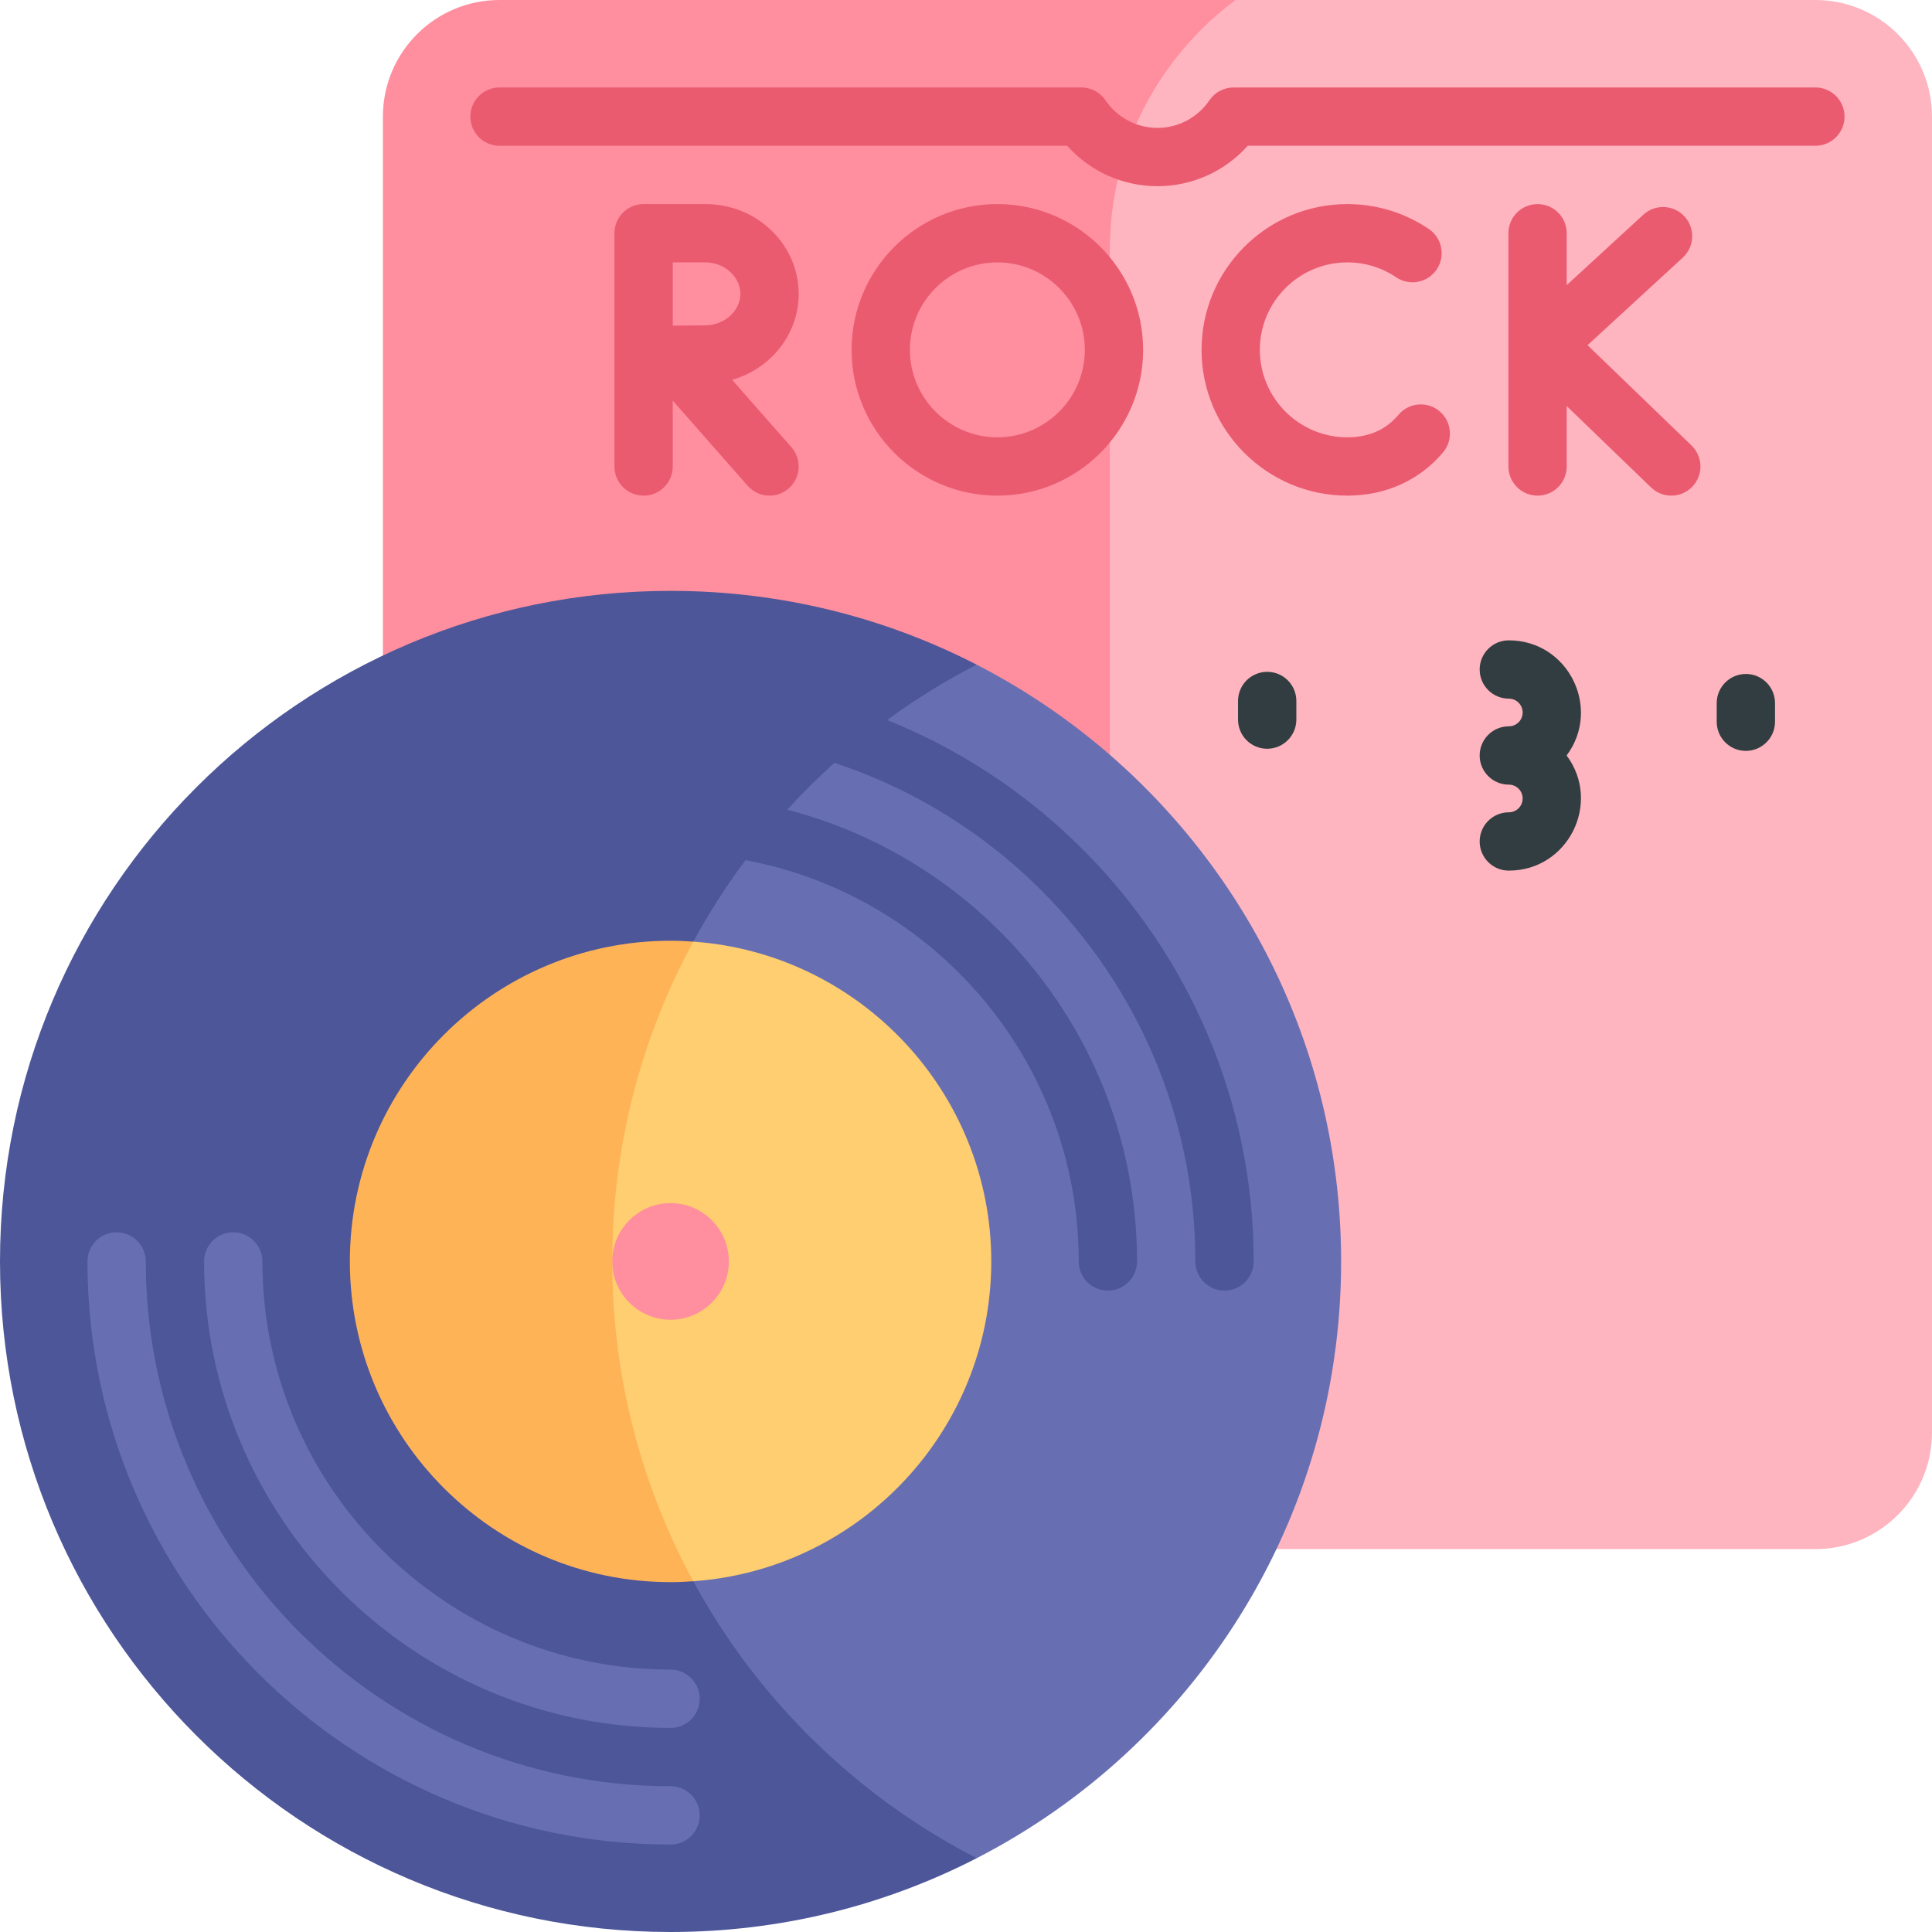 <svg id="Capa_1" enable-background="new 0 0 512 512" height="512" viewBox="0 0 512 512" width="512" xmlns="http://www.w3.org/2000/svg"><g><g><path d="m481.095 0h-153.666l-54.561 20.604v369.32l54.561 20.604h153.666c17.069 0 30.905-13.837 30.905-30.905v-348.718c0-17.068-13.837-30.905-30.905-30.905z" fill="#ffb5c0"/><path d="m294.117 344.338v-278.149c0-27.117 13.1-51.17 33.312-66.189h-195.05c-17.069 0-30.905 13.837-30.905 30.905v348.716c0 17.069 13.837 30.905 30.905 30.905h195.05c-20.213-15.018-33.312-39.071-33.312-66.188z" fill="#ff8e9e"/></g><g fill="#ea5b70"><path d="m264.311 54.085c-21.302 0-38.632 17.33-38.632 38.632s17.33 38.632 38.632 38.632 38.632-17.33 38.632-38.632-17.33-38.632-38.632-38.632zm0 61.81c-12.781 0-23.179-10.398-23.179-23.179s10.398-23.179 23.179-23.179 23.179 10.398 23.179 23.179-10.398 23.179-23.179 23.179z"/><path d="m420.718 91.471 25.231-23.193c3.142-2.887 3.348-7.775.46-10.917-2.886-3.141-7.776-3.347-10.917-.459l-20.295 18.655v-13.746c0-4.267-3.459-7.726-7.726-7.726s-7.726 3.459-7.726 7.726v61.811c0 4.267 3.459 7.726 7.726 7.726s7.726-3.459 7.726-7.726v-16.005l22.353 21.566c3.061 2.954 7.953 2.884 10.925-.196 2.963-3.071 2.875-7.962-.196-10.925z"/><path d="m381.486 108.977c-3.27-2.742-8.143-2.314-10.885.955-3.318 3.957-7.876 5.963-13.549 5.963-12.781 0-23.179-10.398-23.179-23.179s10.398-23.179 23.179-23.179c4.646 0 9.126 1.367 12.955 3.954 3.536 2.389 8.338 1.459 10.727-2.077 2.388-3.536 1.459-8.339-2.077-10.728-6.392-4.319-13.864-6.602-21.605-6.602-21.302 0-38.632 17.33-38.632 38.632s17.33 38.632 38.632 38.632c10.161 0 19.178-4.079 25.39-11.486 2.741-3.269 2.314-8.143-.956-10.885z"/><path d="m211.659 77.875c0-13.118-11.08-23.79-24.699-23.79h-16.402c-4.268 0-7.726 3.459-7.726 7.726v61.811c0 4.267 3.459 7.726 7.726 7.726s7.726-3.459 7.726-7.726v-17.448l19.849 22.552c2.822 3.207 7.706 3.511 10.904.695 3.203-2.819 3.514-7.701.695-10.904l-15.709-17.849c10.187-2.934 17.636-12.039 17.636-22.793zm-24.785 8.338-8.591.096v-16.772h8.676c5.012 0 9.246 3.818 9.246 8.338s-4.233 8.337-9.331 8.338z"/><path d="m481.095 23.179h-154.184c-2.563 0-4.96 1.272-6.397 3.394-3.104 4.584-8.255 7.32-13.778 7.32s-10.674-2.736-13.778-7.32c-1.438-2.122-3.834-3.394-6.397-3.394h-154.183c-4.268 0-7.726 3.459-7.726 7.726s3.459 7.726 7.726 7.726h150.431c6.046 6.774 14.716 10.714 23.928 10.714s17.881-3.94 23.928-10.714h150.431c4.268 0 7.726-3.459 7.726-7.726s-3.46-7.726-7.727-7.726z"/></g><g><path d="m258.833 176.148h-93.895v127.241h43.674v61.811h-43.674v127.24h93.895c57.348-29.478 96.579-89.229 96.579-158.146s-39.231-128.669-96.579-158.146z" fill="#676fb2"/><path d="m164.938 365.199h-18.137v-61.811h18.137c3.364-19.183 9.803-37.308 18.793-53.846 17.057-31.379 43.292-57.044 75.103-73.395-24.321-12.502-51.899-19.56-81.127-19.56-98.145.001-177.707 79.562-177.707 177.707s79.562 177.706 177.706 177.706c29.228 0 56.806-7.059 81.127-19.56-31.81-16.351-58.046-42.016-75.103-73.394-8.99-16.538-15.428-34.663-18.792-53.847z" fill="#4c5699"/></g><g><path d="m185.433 481.095c0-4.268-3.459-7.726-7.726-7.726-76.686 0-139.074-62.388-139.074-139.074 0-4.268-3.459-7.726-7.726-7.726s-7.726 3.459-7.726 7.726c0 85.206 69.32 154.527 154.527 154.527 4.265-.001 7.725-3.46 7.725-7.727z" fill="#676fb2"/><path d="m316.781 334.294c0 4.268 3.459 7.726 7.726 7.726s7.726-3.459 7.726-7.726c0-85.206-69.32-154.527-154.527-154.527-4.267 0-7.726 3.459-7.726 7.726 0 4.268 3.459 7.726 7.726 7.726 76.686 0 139.075 62.389 139.075 139.075z" fill="#4c5699"/><path d="m61.811 326.567c-4.267 0-7.726 3.459-7.726 7.726 0 68.165 55.456 123.622 123.622 123.622 4.267 0 7.726-3.459 7.726-7.726 0-4.268-3.459-7.726-7.726-7.726-59.644 0-108.169-48.524-108.169-108.169-.001-4.268-3.46-7.727-7.727-7.727z" fill="#676fb2"/><path d="m293.602 342.02c4.267 0 7.726-3.459 7.726-7.726 0-68.165-55.456-123.622-123.622-123.622-4.267 0-7.726 3.459-7.726 7.726s3.459 7.726 7.726 7.726c59.644 0 108.169 48.524 108.169 108.169 0 4.268 3.46 7.727 7.727 7.727z" fill="#4c5699"/></g><g><path d="m183.73 249.543-36.929 10.3v148.902l36.929 10.301c44.061-3.103 78.967-39.915 78.967-84.752s-34.906-81.649-78.967-84.751zm-6.024 100.203c-8.52 0-15.453-6.932-15.453-15.453s6.932-15.453 15.453-15.453c8.532 0 15.453 6.944 15.453 15.453 0 8.511-6.925 15.453-15.453 15.453z" fill="#ffce71"/><path d="m183.73 249.543c-1.992-.14-3.997-.239-6.024-.239-46.863 0-84.99 38.126-84.99 84.99s38.127 84.99 84.99 84.99c2.027 0 4.031-.097 6.023-.238-13.695-25.191-21.476-54.063-21.476-84.752s7.783-59.56 21.477-84.751z" fill="#ffb357"/></g><g fill="#313d40"><path d="m462.717 178.607h-.035c-4.251 0-7.717 3.437-7.736 7.692v4.931c-.019 4.267 3.413 7.742 7.681 7.761h.035c4.251 0 7.717-3.437 7.736-7.692v-4.931c.02-4.267-3.413-7.742-7.681-7.761z"/><path d="m335.864 178.042h-.035c-4.251 0-7.717 3.437-7.736 7.692v4.932c-.019 4.267 3.413 7.742 7.681 7.761h.035c4.251 0 7.717-3.437 7.736-7.692v-4.932c.019-4.267-3.413-7.742-7.681-7.761z"/><path d="m399.853 169.696c-4.268 0-7.726 3.459-7.726 7.726s3.459 7.726 7.726 7.726c2.022 0 3.667 1.645 3.667 3.667s-1.645 3.667-3.667 3.667c-4.268 0-7.726 3.459-7.726 7.726s3.459 7.726 7.726 7.726c2.022 0 3.667 1.645 3.667 3.667s-1.645 3.667-3.667 3.667c-4.268 0-7.726 3.459-7.726 7.726s3.459 7.726 7.726 7.726c15.722 0 24.664-17.98 15.318-30.513 9.332-12.51.442-30.511-15.318-30.511z"/></g></g></svg>